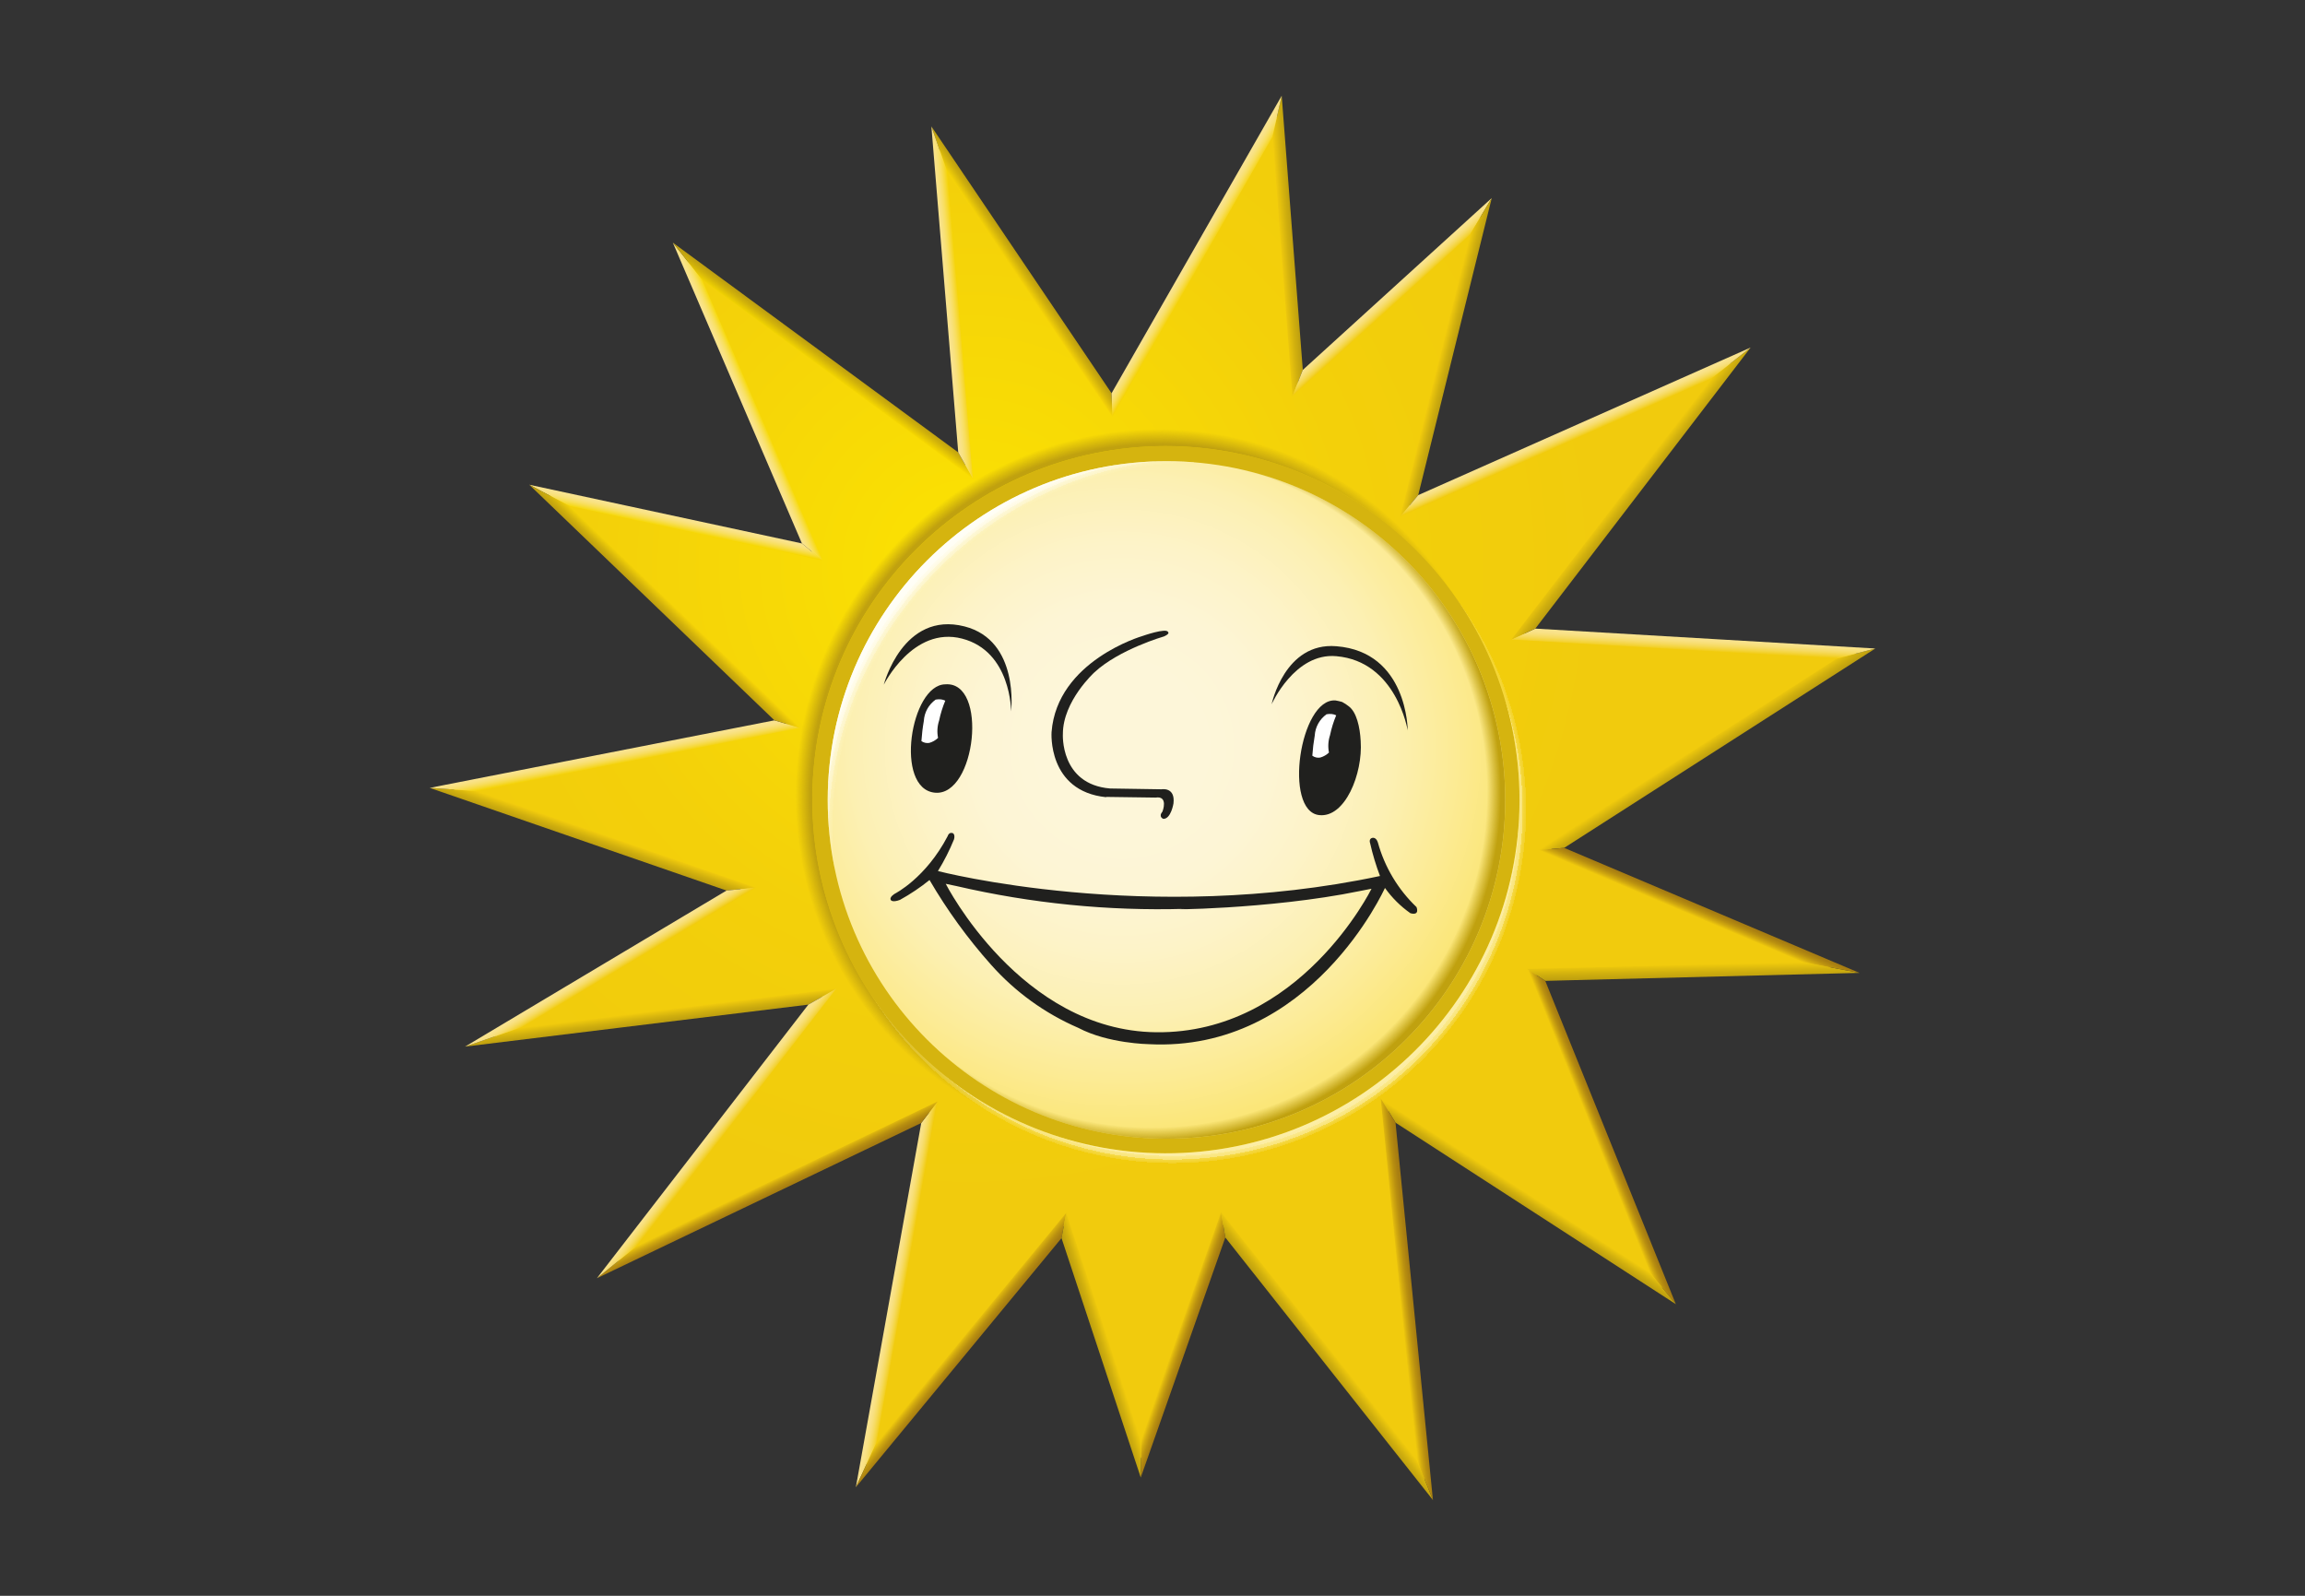 <?xml version="1.0" encoding="UTF-8"?> <svg xmlns="http://www.w3.org/2000/svg" xmlns:xlink="http://www.w3.org/1999/xlink" id="a" viewBox="0 0 325 225"><rect x="0" y="0" width="325" height="225" fill="#333333" stroke="none"/><defs><style>.al{fill:url(#ad);}.am{fill:url(#ac);}.an{fill:url(#ah);}.ao{fill:url(#aa);}.ap{fill:url(#ag);}.aq{fill:url(#ab);}.ar{fill:url(#aj);}.as{fill:url(#ai);}.at{fill:url(#af);}.au{fill:url(#ae);}.av{fill:url(#ak);}.aw{fill:url(#u);}.ax{fill:url(#t);}.ay{fill:url(#y);}.az{fill:url(#w);}.ba{fill:url(#x);}.bb{fill:url(#z);}.bc{fill:url(#j);}.bd{fill:url(#g);}.be{fill:url(#m);}.bf{fill:url(#h);}.bg{fill:url(#i);}.bh{fill:url(#q);}.bi{fill:url(#r);}.bj{fill:url(#o);}.bk{fill:url(#p);}.bl{fill:url(#k);}.bm{fill:url(#n);}.bn{fill:url(#l);}.bo{fill:url(#f);}.bp{fill:url(#d);}.bq{fill:url(#s);}.br{fill:url(#e);}.bs{fill:url(#c);}.bt{fill:url(#b);}.bu{fill:url(#v);}.bv{fill:#fff;}.bw{fill:#d5b40f;}.bx{fill:#20201e;}</style><radialGradient id="b" cx="142.683" cy="386.664" fx="142.683" fy="386.664" r="103.866" gradientTransform="translate(12.675 416.285) scale(.87 -.87)" gradientUnits="userSpaceOnUse"><stop offset="0" stop-color="#fdf1ab"></stop><stop offset="0" stop-color="#fce400"></stop><stop offset=".12" stop-color="#fadf03"></stop><stop offset=".6" stop-color="#f3d00a"></stop><stop offset="1" stop-color="#f1cb0d"></stop><stop offset="1" stop-color="#f1cb0d"></stop></radialGradient><radialGradient id="c" cx="158.218" cy="121.677" fx="158.218" fy="121.677" r="54.427" gradientTransform="translate(0 227) scale(1 -1)" gradientUnits="userSpaceOnUse"><stop offset=".21" stop-color="#fdf6d9"></stop><stop offset=".37" stop-color="#fdf5d5"></stop><stop offset=".53" stop-color="#fdf3c8"></stop><stop offset=".7" stop-color="#fcf0b3"></stop><stop offset=".86" stop-color="#fceb95"></stop><stop offset="1" stop-color="#fbe678"></stop></radialGradient><radialGradient id="d" cx="172.142" cy="350.062" fx="172.142" fy="350.062" r="56.529" gradientTransform="translate(12.675 416.285) scale(.87 -.87)" gradientUnits="userSpaceOnUse"><stop offset="0" stop-color="#c0a10f" stop-opacity="0"></stop><stop offset=".96" stop-color="#c0a10f" stop-opacity="0"></stop><stop offset="1" stop-color="#c0a10f"></stop></radialGradient><radialGradient id="e" cx="-323.541" cy="412.996" fx="-323.541" fy="412.996" r="56.982" gradientTransform="translate(209.117 -356.585) rotate(-138.26) scale(.87 -.92)" gradientUnits="userSpaceOnUse"><stop offset="0" stop-color="#fff" stop-opacity="0"></stop><stop offset=".96" stop-color="#fcec91" stop-opacity="0"></stop><stop offset=".96" stop-color="#fcefa0" stop-opacity=".15"></stop><stop offset=".96" stop-color="#fdf2b4" stop-opacity=".35"></stop><stop offset=".97" stop-color="#fef5c6" stop-opacity=".52"></stop><stop offset=".97" stop-color="#fef8d5" stop-opacity=".67"></stop><stop offset=".98" stop-color="#fefae1" stop-opacity=".79"></stop><stop offset=".98" stop-color="#fffcea" stop-opacity=".88"></stop><stop offset=".99" stop-color="#fffdf1" stop-opacity=".95"></stop><stop offset=".99" stop-color="#fffef5" stop-opacity=".99"></stop><stop offset="1" stop-color="#fffef6"></stop></radialGradient><radialGradient id="f" cx="197.782" cy="530.634" fx="197.782" fy="530.634" r="59.285" gradientTransform="translate(-272.74 366.475) rotate(39.89) scale(.873 -.895) skewX(-.338)" gradientUnits="userSpaceOnUse"><stop offset=".81" stop-color="#c0a10f"></stop><stop offset=".92" stop-color="#c0a10f"></stop><stop offset=".96" stop-color="#c0a10f" stop-opacity="0"></stop></radialGradient><radialGradient id="g" cx="175.456" cy="346.687" fx="175.456" fy="346.687" r="57.89" gradientTransform="translate(12.675 415.755) scale(.87 -.87)" gradientUnits="userSpaceOnUse"><stop offset=".58" stop-color="#fcec91" stop-opacity="0"></stop><stop offset=".96" stop-color="#fceea6"></stop><stop offset=".97" stop-color="#fceea6" stop-opacity=".98"></stop><stop offset=".97" stop-color="#fceea5" stop-opacity=".93"></stop><stop offset=".97" stop-color="#fceea3" stop-opacity=".85"></stop><stop offset=".98" stop-color="#fceda0" stop-opacity=".74"></stop><stop offset=".98" stop-color="#fced9d" stop-opacity=".59"></stop><stop offset=".98" stop-color="#fced9a" stop-opacity=".41"></stop><stop offset=".99" stop-color="#fcec95" stop-opacity=".19"></stop><stop offset=".99" stop-color="#fcec91" stop-opacity="0"></stop></radialGradient><linearGradient id="h" x1="95.506" y1="154.215" x2="95.122" y2="152.401" gradientTransform="translate(0 227) scale(1 -1)" gradientUnits="userSpaceOnUse"><stop offset=".07" stop-color="#f9e38e"></stop><stop offset=".2" stop-color="#f9e389"></stop><stop offset=".36" stop-color="#f9e179"></stop><stop offset=".54" stop-color="#f8df60"></stop><stop offset=".73" stop-color="#f7dc3c"></stop><stop offset=".93" stop-color="#f6d80f"></stop><stop offset=".99" stop-color="#f6d700"></stop></linearGradient><linearGradient id="i" x1="182.462" y1="192.396" x2="180.491" y2="192.256" gradientTransform="translate(0 227) scale(1 -1)" gradientUnits="userSpaceOnUse"><stop offset=".08" stop-color="#c0a10f"></stop><stop offset=".45" stop-color="#d1b00e"></stop><stop offset=".98" stop-color="#f1cb0d"></stop></linearGradient><linearGradient id="j" x1="144.823" y1="189.212" x2="143.349" y2="188.218" gradientTransform="translate(0 227) scale(1 -1)" gradientUnits="userSpaceOnUse"><stop offset=".08" stop-color="#c0a10f"></stop><stop offset=".42" stop-color="#d1b10c"></stop><stop offset=".98" stop-color="#f5d307"></stop></linearGradient><linearGradient id="k" x1="195.633" y1="185.83" x2="196.932" y2="184.391" gradientTransform="translate(0 227) scale(1 -1)" gradientUnits="userSpaceOnUse"><stop offset=".07" stop-color="#f9e38e"></stop><stop offset=".21" stop-color="#f9e289"></stop><stop offset=".38" stop-color="#f8df79"></stop><stop offset=".57" stop-color="#f6da60"></stop><stop offset=".78" stop-color="#f4d43c"></stop><stop offset=".99" stop-color="#f1cb0f"></stop><stop offset="1" stop-color="#f1cb0d"></stop></linearGradient><linearGradient id="l" x1="104.541" y1="169.991" x2="106.328" y2="170.759" gradientTransform="translate(0 227) scale(1 -1)" gradientUnits="userSpaceOnUse"><stop offset=".07" stop-color="#f9e38e"></stop><stop offset=".2" stop-color="#f9e389"></stop><stop offset=".36" stop-color="#f9e279"></stop><stop offset=".55" stop-color="#f8e060"></stop><stop offset=".74" stop-color="#f8dd3c"></stop><stop offset=".94" stop-color="#f7da0f"></stop><stop offset="1" stop-color="#f7d900"></stop></linearGradient><linearGradient id="m" x1="116.611" y1="176.985" x2="115.416" y2="175.337" gradientTransform="translate(0 227) scale(1 -1)" gradientUnits="userSpaceOnUse"><stop offset=".08" stop-color="#c0a10f"></stop><stop offset=".41" stop-color="#d1b20a"></stop><stop offset=".98" stop-color="#f7d900"></stop></linearGradient><linearGradient id="n" x1="133.267" y1="184.271" x2="135.203" y2="184.445" gradientTransform="translate(0 227) scale(1 -1)" gradientUnits="userSpaceOnUse"><stop offset=".07" stop-color="#f9e38e"></stop><stop offset=".2" stop-color="#f9e289"></stop><stop offset=".37" stop-color="#f8e179"></stop><stop offset=".56" stop-color="#f8de60"></stop><stop offset=".76" stop-color="#f7d93c"></stop><stop offset=".97" stop-color="#f5d40f"></stop><stop offset="1" stop-color="#f5d307"></stop></linearGradient><linearGradient id="o" x1="167.942" y1="191.366" x2="169.625" y2="190.39" xlink:href="#n"></linearGradient><linearGradient id="p" x1="241.185" y1="120.477" x2="240.052" y2="122.221" xlink:href="#i"></linearGradient><linearGradient id="q" x1="204.754" y1="176.397" x2="203.001" y2="176.833" xlink:href="#i"></linearGradient><linearGradient id="r" x1="238.804" y1="137.2" x2="238.699" y2="135.195" gradientTransform="translate(0 227) scale(1 -1)" gradientUnits="userSpaceOnUse"><stop offset=".07" stop-color="#f9e38e"></stop><stop offset=".21" stop-color="#f9e289"></stop><stop offset=".38" stop-color="#f8df79"></stop><stop offset=".57" stop-color="#f6da60"></stop><stop offset=".77" stop-color="#f4d43c"></stop><stop offset=".98" stop-color="#f1cb0f"></stop><stop offset=".99" stop-color="#f1cb0d"></stop></linearGradient><linearGradient id="s" x1="238.765" y1="89.07" x2="238.73" y2="91.102" xlink:href="#i"></linearGradient><linearGradient id="t" x1="239.874" y1="99.36" x2="239.15" y2="97.659" gradientTransform="translate(0 227) scale(1 -1)" gradientUnits="userSpaceOnUse"><stop offset="0" stop-color="#a47a11"></stop><stop offset=".19" stop-color="#aa8011"></stop><stop offset=".44" stop-color="#b99010"></stop><stop offset=".72" stop-color="#d3ab0f"></stop><stop offset=".98" stop-color="#f1cb0d"></stop></linearGradient><linearGradient id="u" x1="230.823" y1="156.739" x2="229.122" y2="158.065" xlink:href="#i"></linearGradient><linearGradient id="v" x1="221.762" y1="166.897" x2="222.486" y2="165.257" xlink:href="#k"></linearGradient><linearGradient id="w" x1="125.497" y1="44.672" x2="127.39" y2="44.34" xlink:href="#r"></linearGradient><linearGradient id="x" x1="226.617" y1="67.082" x2="224.995" y2="66.428" xlink:href="#t"></linearGradient><linearGradient id="y" x1="136.338" y1="35.97" x2="134.699" y2="37.295" xlink:href="#t"></linearGradient><linearGradient id="z" x1="167.436" y1="37.059" x2="165.588" y2="37.696" xlink:href="#t"></linearGradient><linearGradient id="aa" x1="154.676" y1="37.035" x2="156.49" y2="37.619" xlink:href="#i"></linearGradient><linearGradient id="ab" x1="186.315" y1="35.177" x2="187.885" y2="36.407" xlink:href="#i"></linearGradient><linearGradient id="ac" x1="214.993" y1="56.871" x2="215.97" y2="58.388" xlink:href="#i"></linearGradient><linearGradient id="ad" x1="199.372" y1="43.931" x2="197.357" y2="43.713" xlink:href="#t"></linearGradient><linearGradient id="ae" x1="91.852" y1="82.642" x2="91.634" y2="84.387" xlink:href="#i"></linearGradient><linearGradient id="af" x1="83.278" y1="108.03" x2="83.862" y2="109.73" xlink:href="#i"></linearGradient><linearGradient id="ag" x1="86.532" y1="121.032" x2="86.872" y2="119.253" gradientTransform="translate(0 227) scale(1 -1)" gradientUnits="userSpaceOnUse"><stop offset=".07" stop-color="#f9e38e"></stop><stop offset=".2" stop-color="#f9e289"></stop><stop offset=".37" stop-color="#f8e079"></stop><stop offset=".56" stop-color="#f7dd60"></stop><stop offset=".76" stop-color="#f6d93c"></stop><stop offset=".97" stop-color="#f4d30f"></stop><stop offset=".99" stop-color="#f4d209"></stop></linearGradient><linearGradient id="ah" x1="108.646" y1="58.301" x2="107.739" y2="60.15" xlink:href="#t"></linearGradient><linearGradient id="ai" x1="85.581" y1="91.451" x2="86.549" y2="89.837" xlink:href="#r"></linearGradient><linearGradient id="aj" x1="100.26" y1="67.793" x2="101.804" y2="66.581" xlink:href="#r"></linearGradient><linearGradient id="ak" x1="93.075" y1="140.844" x2="94.374" y2="142.187" xlink:href="#j"></linearGradient></defs><circle class="bw" cx="164.366" cy="112.779" r="51.497"></circle><path class="bt" d="M218.689,119.703l42.994-27.549-46.901-2.782,29.276-38.215-45.349,20.137,10.134-40.788-25.84,23.547-2.939-37.657-23.276,40.709-24.323-36.026,3.672,44.547-39.244-28.779,17.608,40.988-37.055-7.997,33.558,32.267-47.093,9.227,40.57,14.032-34.884,20.843,46.378-5.677-28.875,37.326,43.953-21.044-8.93,49.762,27.907-33.776,10.849,32.834,11.59-32.939,28.422,35.93-5.128-52.047,38.73,25.073-17.852-44.198,41.529-1.055-39.48-16.692Zm-54.323-56.808c27.539,.034,49.855,22.353,49.884,49.892v.131c-.092,27.535-22.488,49.783-50.023,49.692-27.535-.092-49.783-22.488-49.692-50.023,.091-27.46,22.37-49.677,49.831-49.692Z"></path><path class="bs" d="M164.48,65.023c26.38,.005,47.761,21.394,47.756,47.773-.005,26.38-21.394,47.761-47.773,47.756-26.376-.005-47.756-21.388-47.756-47.765,.029-26.371,21.402-47.741,47.773-47.765Z"></path><path class="bp" d="M164.48,65.023c26.38,.005,47.761,21.394,47.756,47.773-.005,26.38-21.394,47.761-47.773,47.756-26.376-.005-47.756-21.388-47.756-47.765,.029-26.371,21.402-47.741,47.773-47.765Z"></path><path class="br" d="M164.48,65.023c26.38,.005,47.761,21.394,47.756,47.773-.005,26.38-21.394,47.761-47.773,47.756-26.376-.005-47.756-21.388-47.756-47.765,.029-26.371,21.402-47.741,47.773-47.765Z"></path><path class="bo" d="M218.689,119.703l42.994-27.549-46.901-2.782,29.276-38.215-45.349,20.137,10.134-40.788-25.84,23.547-2.939-37.657-23.276,40.709-24.323-36.026,3.672,44.547-39.244-28.779,17.608,40.988-37.055-7.997,33.558,32.267-47.093,9.227,40.57,14.032-34.884,20.843,46.378-5.677-28.875,37.326,43.953-21.044-8.93,49.762,27.907-33.776,10.849,32.834,11.59-32.939,28.422,35.93-5.128-52.047,38.73,25.073-17.852-44.198,41.529-1.055-39.48-16.692Zm-54.323-56.808c27.539,.034,49.855,22.353,49.884,49.892v.131c-.092,27.535-22.488,49.783-50.023,49.692-27.535-.092-49.783-22.488-49.692-50.023,.091-27.46,22.37-49.677,49.831-49.692Z"></path><path class="bx" d="M199.721,127.892c-2.602-2.485-4.483-5.628-5.442-9.096-.244-.794-.767-.663-.767-.663-.567,.113-.331,.741-.331,.741,.355,1.578,.821,3.128,1.395,4.64-32.826,6.977-62.328-.698-62.328-.698,.877-1.427,1.635-2.923,2.267-4.474,.192-.715-.174-.872-.174-.872-.549-.192-.715,.41-.715,.41-3.096,5.939-7.439,8.119-7.439,8.119h0s-.872,.488-.567,.924c0,0,.218,.358,1.273-.044h0c1.468-.81,2.863-1.747,4.169-2.799,2.484,4.259,5.388,8.259,8.669,11.939,3.4,3.833,7.601,6.873,12.305,8.904,4.203,2.224,9.942,2.302,9.942,2.302,22.91,1.186,33.297-22.029,33.297-22.029,.987,1.384,2.202,2.59,3.593,3.567,1.387,.375,.855-.872,.855-.872Zm-36.724,17.651c-19.116-.218-29.651-20.93-29.651-20.93l1.491,.314c10.553,2.449,21.377,3.53,32.206,3.218-4.16,.157,11.878,.131,24.645-2.503l1.692-.331s-10.081,20.477-30.384,20.233Z"></path><path class="bx" d="M155.951,112.36c.366,0,6.977,.096,6.977,.096,1.858-.288,.985,1.953,.985,1.953-.645,.802,.122,1.047,.122,1.047,1.081,0,1.422-2.172,1.422-2.172,.279-2.363-1.683-1.997-1.683-1.997l-7.256-.113c-7.081-.593-6.654-7.692-6.654-7.692,0-4.64,4.439-8.677,4.439-8.677,3.488-3.253,9.828-5.076,9.828-5.076,.872-.392,.567-.602,.567-.602-.192-.663-3.645,.558-3.645,.558,0,0-12.009,3.488-12.785,13.535,0,0-.619,8.328,7.701,9.183"></path><path class="bx" d="M124.608,96.549s4.108-8.311,11.049-6.506,6.907,10.265,6.907,10.265c0,0,1.212-9.994-6.558-11.983-8.712-2.224-11.398,8.224-11.398,8.224Z"></path><path class="bx" d="M188.419,91.116c10.064,.794,10.064,11.869,10.064,11.869,0,0-1.578-9.733-10.064-10.465-5.869-.532-9.122,6.776-9.122,6.776,0,0,1.831-8.782,9.122-8.18Z"></path><path class="bx" d="M133.285,96.488c-4.91,.052-7.221,14.747-1.456,15.279s7.544-15.75,1.456-15.279Z"></path><path class="bv" d="M131.924,98.642c-.984,.698-1.596,1.805-1.666,3.009-.165,.941-.278,1.89-.34,2.843,.321,.228,.719,.319,1.108,.253,.464-.131,.89-.373,1.238-.706-.162-.813-.111-1.654,.148-2.442,.201-.962,.493-1.902,.872-2.808-.197-.097-.41-.159-.628-.183-.245-.024-.491-.013-.733,.035Z"></path><path class="bx" d="M191.855,104.494c-.105-1.98-.576-4.081-1.674-4.901-.293-.237-.608-.444-.942-.619-.312-.091-.63-.164-.951-.218-5.023-.314-7.36,15.593-2.294,16.169,3.663,.419,6.174-5.843,5.86-10.43Z"></path><path class="bv" d="M187.041,100.709c-.984,.698-1.596,1.805-1.666,3.009-.164,.938-.278,1.884-.34,2.834,.318,.235,.718,.329,1.108,.262,.464-.131,.89-.373,1.238-.706-.162-.813-.111-1.654,.148-2.442,.201-.962,.493-1.902,.872-2.808-.197-.097-.41-.159-.628-.183-.245-.024-.491-.013-.733,.035Z"></path><path class="bd" d="M218.689,119.703l42.994-27.549-46.901-2.782,29.276-38.215-45.349,20.137,10.134-40.788-25.84,23.547-2.939-37.657-23.276,40.709-24.323-36.026,3.672,44.547-39.244-28.779,17.608,40.988-37.055-7.997,33.558,32.267-47.093,9.227,40.57,14.032-34.884,20.843,46.378-5.677-28.875,37.326,43.953-21.044-8.93,49.762,27.907-33.776,10.849,32.834,11.59-32.939,28.422,35.93-5.128-52.047,38.73,25.073-17.852-44.198,41.529-1.055-39.48-16.692Zm-54.323-56.808c27.539,.034,49.855,22.353,49.884,49.892v.131c-.092,27.535-22.488,49.783-50.023,49.692-27.535-.092-49.783-22.488-49.692-50.023,.091-27.46,22.37-49.677,49.831-49.692Z"></path><polygon class="bf" points="80.262 71.337 116 79.038 116 79.038 113.07 76.622 74.628 68.346 80.262 71.337 80.262 71.337"></polygon><polygon class="bg" points="179.41 19.291 182.227 55.849 183.692 52.16 183.692 52.16 180.718 13.5 179.41 19.291 179.41 19.291"></polygon><polygon class="bc" points="156.849 58.744 156.849 58.744 156.727 55.448 156.727 55.448 131.323 17.826 131.323 17.826 133.608 24.331 156.849 58.744"></polygon><polygon class="bl" points="182.227 55.849 207.265 33.078 210.334 27.924 183.692 52.16 182.227 55.849 182.227 55.849"></polygon><polygon class="bn" points="98.994 39.419 98.994 39.419 94.869 34.212 113.07 76.622 113.07 76.622 116 79.038 98.994 39.419"></polygon><polygon class="be" points="137.166 67.456 135.108 63.785 94.869 34.212 94.869 34.212 98.994 39.419 137.166 67.456"></polygon><polygon class="bm" points="137.166 67.456 133.608 24.331 133.608 24.331 131.323 17.826 135.108 63.785 135.108 63.785 137.166 67.456 137.166 67.456"></polygon><polygon class="bj" points="179.41 19.291 180.718 13.5 180.718 13.5 156.727 55.448 156.849 58.744 179.41 19.291"></polygon><polygon class="bk" points="216.823 119.86 220.547 119.547 264.413 91.439 258.953 92.869 216.823 119.86"></polygon><polygon class="bh" points="207.265 33.078 197.419 72.846 197.419 72.846 199.965 69.811 210.334 27.924 210.334 27.924 207.265 33.078 207.265 33.078"></polygon><polygon class="bi" points="258.953 92.869 258.953 92.869 264.413 91.439 264.413 91.439 216.474 88.631 216.474 88.631 213.09 90.174 258.953 92.869"></polygon><polygon class="bq" points="262.18 137.172 254.07 135.628 254.07 135.628 215.314 136.613 217.878 138.297 217.878 138.297 262.18 137.172"></polygon><polygon class="ax" points="220.547 119.547 216.823 119.86 254.07 135.628 262.18 137.172 220.547 119.547"></polygon><polygon class="aw" points="213.09 90.174 213.09 90.174 216.474 88.631 246.831 49.003 246.831 49.003 241.285 53.372 213.09 90.174"></polygon><polygon class="bu" points="241.285 53.372 241.285 53.372 246.831 49.003 199.965 69.811 199.965 69.811 197.419 72.846 241.285 53.372"></polygon><polygon class="az" points="132.212 155.294 132.212 155.294 129.892 158.337 129.892 158.337 120.674 209.695 123.57 203.451 132.212 155.294"></polygon><polygon class="ba" points="215.314 136.613 232.608 179.416 232.608 179.416 236.288 183.881 236.288 183.881 217.878 138.297 215.314 136.613 215.314 136.613"></polygon><polygon class="ay" points="150.334 171.017 123.57 203.451 123.57 203.451 120.674 209.695 120.674 209.695 149.672 174.567 149.672 174.567 150.334 171.017 150.334 171.017"></polygon><polygon class="bb" points="160.895 202.936 160.895 202.936 160.843 208.326 172.765 174.48 172.765 174.48 172.163 170.913 160.895 202.936"></polygon><polygon class="ao" points="150.334 171.017 149.672 174.567 160.843 208.326 160.843 208.326 160.895 202.936 150.334 171.017"></polygon><polygon class="aq" points="172.163 170.913 172.163 170.913 172.765 174.48 202.041 211.5 202.041 211.491 199.721 205.744 172.163 170.913"></polygon><polygon class="am" points="194.672 154.866 194.672 154.866 196.765 158.294 196.765 158.294 236.288 183.881 232.608 179.416 194.672 154.866"></polygon><polygon class="al" points="199.721 205.744 199.721 205.744 202.041 211.491 196.765 158.294 194.672 154.866 199.721 205.744"></polygon><polygon class="au" points="117.91 139.404 73.564 144.828 73.564 144.828 65.576 147.567 113.977 141.645 117.91 139.404 117.91 139.404"></polygon><polygon class="at" points="106.555 125.145 67.276 111.558 67.276 111.558 60.587 111.087 102.439 125.564 106.555 125.145 106.555 125.145"></polygon><polygon class="ap" points="112.817 102.628 109.189 101.564 109.189 101.564 60.587 111.087 60.587 111.087 67.276 111.558 112.817 102.628"></polygon><polygon class="an" points="90.029 175.483 84.16 180.227 129.892 158.337 132.212 155.294 90.029 175.483"></polygon><polygon class="as" points="106.555 125.145 102.439 125.564 102.439 125.564 65.576 147.567 65.576 147.567 73.564 144.828 106.555 125.145"></polygon><polygon class="ar" points="90.029 175.483 117.91 139.404 113.977 141.645 113.977 141.645 84.16 180.227 84.16 180.227 90.029 175.483 90.029 175.483"></polygon><polygon class="av" points="112.817 102.628 80.262 71.337 74.628 68.346 74.628 68.346 109.189 101.564 112.817 102.628 112.817 102.628"></polygon></svg> 